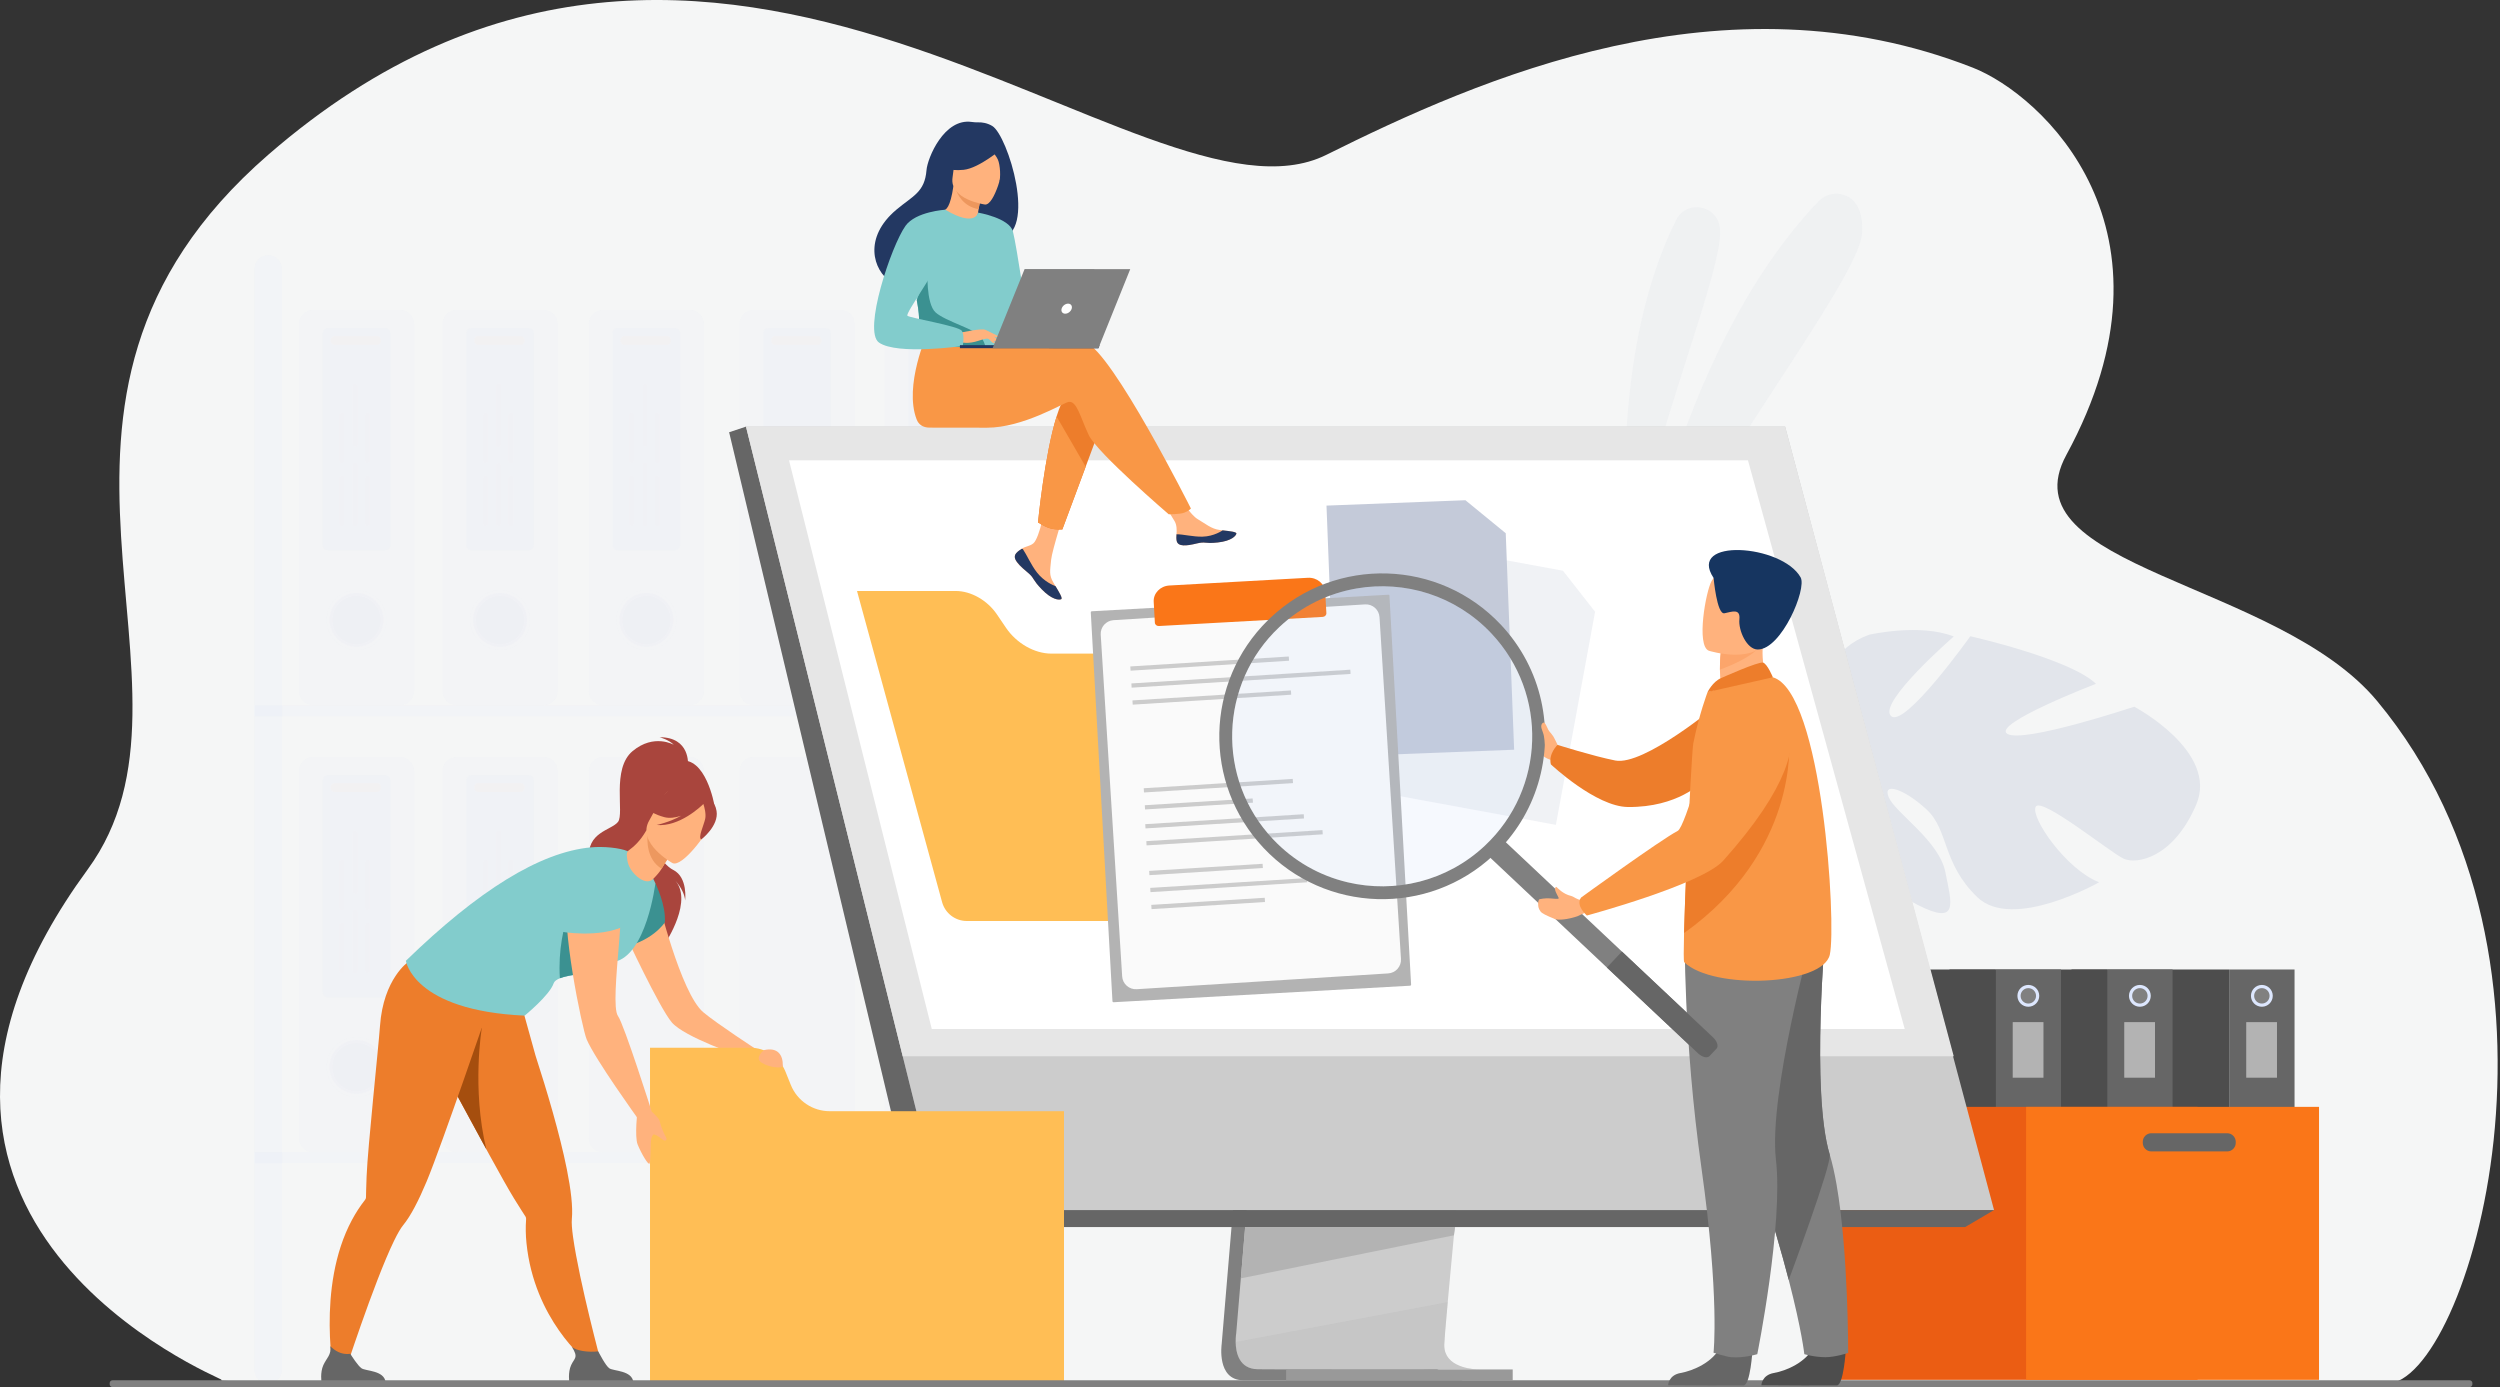 <svg width="310" height="172" viewBox="0 0 310 172" fill="none" xmlns="http://www.w3.org/2000/svg">
<rect x="0" y="0" width="310" height="172" fill="#333333" stroke="none"/>
<path d="M295.933 171.578C279.177 171.578 27.628 171.638 27.487 171.201L27.463 171.146C27.463 171.146 27.439 171.092 27.439 171.065C27.346 170.846 -20.999 151.373 10.869 107.815C27.571 84.986 -2.245 50.036 33.254 19.197C88.882 -29.13 141.969 30.395 164.471 19.197C183.385 9.784 213.781 -3.704 244.633 8.392C253.111 11.715 271.468 28.385 256.224 56.419C248.606 70.426 282.408 72.053 294.772 86.936C321.699 119.347 305.953 171.578 295.933 171.578Z" fill="#F5F6F6"/>
<g opacity="0.5">
<g opacity="0.5">
<path opacity="0.5" d="M202.057 70.852C202.057 70.852 198.826 45.264 207.861 27.261C209.061 24.869 212.612 25.315 213.206 27.926C213.216 27.969 213.225 28.014 213.234 28.058C214.175 32.532 204.583 54.784 202.057 70.852Z" fill="#C4CAD9"/>
</g>
<g opacity="0.5">
<path opacity="0.5" d="M202.283 78.351C202.283 78.351 207.225 44.13 225.471 24.99C226.583 23.823 228.448 23.681 229.656 24.749C230.442 25.445 231.029 26.692 230.892 28.902C230.528 34.795 210.944 59.21 202.283 78.351Z" fill="#C4CAD9"/>
</g>
</g>
<g opacity="0.4">
<g opacity="0.4">
<g opacity="0.4">
<path opacity="0.4" d="M38.798 87.439H49.623C50.576 87.439 51.348 86.667 51.348 85.715V40.156C51.348 39.203 50.576 38.431 49.623 38.431H38.798C37.846 38.431 37.074 39.203 37.074 40.156V85.715C37.074 86.667 37.846 87.439 38.798 87.439Z" fill="#8C9DF4"/>
</g>
<g opacity="0.4">
<path opacity="0.4" d="M44.211 80.215C46.059 80.215 47.557 78.717 47.557 76.869C47.557 75.021 46.059 73.523 44.211 73.523C42.363 73.523 40.865 75.021 40.865 76.869C40.865 78.717 42.363 80.215 44.211 80.215Z" fill="#505ABA"/>
</g>
<g opacity="0.4">
<path opacity="0.4" d="M44.21 80.589C42.17 80.589 40.51 78.929 40.51 76.889C40.51 74.849 42.17 73.189 44.21 73.189C46.25 73.189 47.91 74.849 47.91 76.889C47.91 78.929 46.25 80.589 44.21 80.589ZM44.21 73.897C42.561 73.897 41.219 75.239 41.219 76.889C41.219 78.538 42.561 79.88 44.21 79.88C45.86 79.88 47.202 78.538 47.202 76.889C47.202 75.239 45.86 73.897 44.21 73.897Z" fill="white"/>
</g>
<g opacity="0.4">
<path opacity="0.4" d="M40.666 68.221H47.751C48.103 68.221 48.388 67.936 48.388 67.584V41.311C48.388 40.959 48.103 40.674 47.751 40.674H40.666C40.314 40.674 40.029 40.959 40.029 41.311V67.584C40.029 67.936 40.314 68.221 40.666 68.221Z" fill="#AEC3FF"/>
</g>
<g opacity="0.4">
<path opacity="0.4" d="M41.516 42.775H46.731C47.011 42.775 47.239 42.548 47.239 42.268V42.178C47.239 41.898 47.011 41.67 46.731 41.67H41.516C41.236 41.67 41.008 41.898 41.008 42.178V42.268C41.008 42.548 41.236 42.775 41.516 42.775Z" fill="#F99746"/>
</g>
<g opacity="0.4">
<g opacity="0.4">
<path opacity="0.4" d="M45.277 59.276V64.954C45.277 65.106 45.401 65.23 45.553 65.23C45.705 65.23 45.829 65.106 45.829 64.954V59.276C45.829 59.123 45.705 59 45.553 59C45.401 59 45.277 59.123 45.277 59.276Z" fill="#505ABA"/>
</g>
<g opacity="0.4">
<path opacity="0.4" d="M45.277 51.464V57.142C45.277 57.295 45.401 57.418 45.553 57.418C45.705 57.418 45.829 57.295 45.829 57.142V51.464C45.829 51.312 45.705 51.188 45.553 51.188C45.401 51.188 45.277 51.312 45.277 51.464Z" fill="#505ABA"/>
</g>
<g opacity="0.4">
<path opacity="0.4" d="M42.109 59.276V64.954C42.109 65.106 42.233 65.23 42.385 65.23C42.538 65.23 42.662 65.106 42.662 64.954V59.276C42.662 59.123 42.538 59 42.385 59C42.233 59 42.109 59.123 42.109 59.276Z" fill="#505ABA"/>
</g>
<g opacity="0.4">
<path opacity="0.4" d="M42.109 51.464V57.142C42.109 57.295 42.233 57.418 42.385 57.418C42.538 57.418 42.662 57.295 42.662 57.142V51.464C42.662 51.312 42.538 51.188 42.385 51.188C42.233 51.188 42.109 51.312 42.109 51.464Z" fill="#505ABA"/>
</g>
<g opacity="0.4">
<path opacity="0.4" d="M43.757 57.673V64.954C43.757 65.107 43.881 65.23 44.033 65.23C44.186 65.23 44.31 65.107 44.31 64.954V57.673C44.31 57.521 44.186 57.398 44.033 57.398C43.881 57.398 43.757 57.521 43.757 57.673Z" fill="#505ABA"/>
</g>
<g opacity="0.4">
<path opacity="0.4" d="M43.757 47.852V55.133C43.757 55.286 43.881 55.409 44.033 55.409C44.186 55.409 44.31 55.286 44.31 55.133V47.852C44.31 47.7 44.186 47.576 44.033 47.576C43.881 47.576 43.757 47.7 43.757 47.852Z" fill="#505ABA"/>
</g>
</g>
</g>
<g opacity="0.4">
<g opacity="0.4">
<path opacity="0.4" d="M56.599 87.439H67.424C68.376 87.439 69.149 86.667 69.149 85.715V40.156C69.149 39.203 68.376 38.431 67.424 38.431H56.599C55.646 38.431 54.874 39.203 54.874 40.156V85.715C54.874 86.667 55.646 87.439 56.599 87.439Z" fill="#8C9DF4"/>
</g>
<g opacity="0.4">
<path opacity="0.4" d="M62.012 80.215C63.859 80.215 65.357 78.717 65.357 76.869C65.357 75.021 63.859 73.523 62.012 73.523C60.164 73.523 58.666 75.021 58.666 76.869C58.666 78.717 60.164 80.215 62.012 80.215Z" fill="#505ABA"/>
</g>
<g opacity="0.4">
<path opacity="0.4" d="M62.011 80.588C59.971 80.588 58.312 78.929 58.312 76.888C58.312 74.848 59.971 73.189 62.011 73.189C64.052 73.189 65.711 74.848 65.711 76.888C65.711 78.929 64.052 80.588 62.011 80.588ZM62.011 73.897C60.362 73.897 59.02 75.239 59.02 76.888C59.02 78.538 60.362 79.88 62.011 79.88C63.661 79.88 65.003 78.538 65.003 76.888C65.003 75.239 63.661 73.897 62.011 73.897Z" fill="white"/>
</g>
<g opacity="0.4">
<path opacity="0.4" d="M58.467 68.221H65.552C65.904 68.221 66.189 67.936 66.189 67.584V41.311C66.189 40.959 65.904 40.674 65.552 40.674H58.467C58.115 40.674 57.83 40.959 57.83 41.311V67.584C57.83 67.936 58.115 68.221 58.467 68.221Z" fill="#AEC3FF"/>
</g>
<g opacity="0.4">
<path opacity="0.4" d="M59.316 42.775H64.532C64.812 42.775 65.04 42.548 65.04 42.268V42.178C65.04 41.898 64.812 41.67 64.532 41.67H59.316C59.036 41.67 58.809 41.898 58.809 42.178V42.268C58.809 42.548 59.036 42.775 59.316 42.775Z" fill="#F99746"/>
</g>
<g opacity="0.4">
<g opacity="0.4">
<path opacity="0.4" d="M63.078 59.276V64.954C63.078 65.106 63.202 65.23 63.354 65.23C63.507 65.23 63.63 65.106 63.63 64.954V59.276C63.63 59.123 63.507 59 63.354 59C63.202 59 63.078 59.123 63.078 59.276Z" fill="#505ABA"/>
</g>
<g opacity="0.4">
<path opacity="0.4" d="M63.078 51.464V57.142C63.078 57.295 63.202 57.418 63.354 57.418C63.507 57.418 63.63 57.295 63.63 57.142V51.464C63.63 51.312 63.507 51.188 63.354 51.188C63.202 51.188 63.078 51.312 63.078 51.464Z" fill="#505ABA"/>
</g>
<g opacity="0.4">
<path opacity="0.4" d="M59.91 59.276V64.954C59.91 65.106 60.033 65.23 60.186 65.23C60.339 65.23 60.462 65.106 60.462 64.954V59.276C60.462 59.123 60.339 59 60.186 59C60.033 59 59.91 59.123 59.91 59.276Z" fill="#505ABA"/>
</g>
<g opacity="0.4">
<path opacity="0.4" d="M59.91 51.464V57.142C59.91 57.295 60.033 57.418 60.186 57.418C60.339 57.418 60.462 57.295 60.462 57.142V51.464C60.462 51.312 60.339 51.188 60.186 51.188C60.033 51.188 59.91 51.312 59.91 51.464Z" fill="#505ABA"/>
</g>
<g opacity="0.4">
<path opacity="0.4" d="M61.558 57.673V64.954C61.558 65.107 61.682 65.23 61.834 65.23C61.987 65.23 62.11 65.107 62.11 64.954V57.673C62.11 57.521 61.987 57.398 61.834 57.398C61.682 57.398 61.558 57.521 61.558 57.673Z" fill="#505ABA"/>
</g>
<g opacity="0.4">
<path opacity="0.4" d="M61.558 47.852V55.133C61.558 55.286 61.682 55.409 61.834 55.409C61.987 55.409 62.11 55.286 62.11 55.133V47.852C62.11 47.7 61.987 47.576 61.834 47.576C61.682 47.576 61.558 47.7 61.558 47.852Z" fill="#505ABA"/>
</g>
</g>
</g>
<g opacity="0.4">
<g opacity="0.4">
<path opacity="0.4" d="M74.742 87.439H85.567C86.519 87.439 87.292 86.667 87.292 85.715V40.156C87.292 39.203 86.519 38.431 85.567 38.431H74.742C73.789 38.431 73.017 39.203 73.017 40.156V85.715C73.017 86.667 73.789 87.439 74.742 87.439Z" fill="#8C9DF4"/>
</g>
<g opacity="0.4">
<path opacity="0.4" d="M80.154 80.215C82.002 80.215 83.5 78.717 83.5 76.869C83.5 75.021 82.002 73.523 80.154 73.523C78.306 73.523 76.808 75.021 76.808 76.869C76.808 78.717 78.306 80.215 80.154 80.215Z" fill="#505ABA"/>
</g>
<g opacity="0.4">
<path opacity="0.4" d="M80.154 80.588C78.114 80.588 76.454 78.929 76.454 76.888C76.454 74.848 78.114 73.189 80.154 73.189C82.195 73.189 83.854 74.848 83.854 76.888C83.854 78.929 82.195 80.588 80.154 80.588ZM80.154 73.897C78.505 73.897 77.163 75.239 77.163 76.888C77.163 78.538 78.505 79.88 80.154 79.88C81.804 79.88 83.146 78.538 83.146 76.888C83.146 75.239 81.804 73.897 80.154 73.897Z" fill="white"/>
</g>
<g opacity="0.4">
<path opacity="0.4" d="M76.609 68.221H83.694C84.046 68.221 84.332 67.936 84.332 67.584V41.311C84.332 40.959 84.046 40.674 83.694 40.674H76.609C76.257 40.674 75.972 40.959 75.972 41.311V67.584C75.972 67.936 76.257 68.221 76.609 68.221Z" fill="#AEC3FF"/>
</g>
<g opacity="0.4">
<path opacity="0.4" d="M77.459 42.775H82.675C82.955 42.775 83.183 42.548 83.183 42.268V42.178C83.183 41.898 82.955 41.67 82.675 41.67H77.459C77.179 41.67 76.952 41.898 76.952 42.178V42.268C76.952 42.548 77.179 42.775 77.459 42.775Z" fill="#F99746"/>
</g>
<g opacity="0.4">
<g opacity="0.4">
<path opacity="0.4" d="M81.22 59.276V64.954C81.22 65.106 81.344 65.23 81.496 65.23C81.649 65.23 81.772 65.106 81.772 64.954V59.276C81.772 59.123 81.649 59 81.496 59C81.344 59 81.22 59.123 81.22 59.276Z" fill="#505ABA"/>
</g>
<g opacity="0.4">
<path opacity="0.4" d="M81.22 51.464V57.142C81.22 57.295 81.344 57.418 81.496 57.418C81.649 57.418 81.772 57.295 81.772 57.142V51.464C81.772 51.312 81.649 51.188 81.496 51.188C81.344 51.188 81.22 51.312 81.22 51.464Z" fill="#505ABA"/>
</g>
<g opacity="0.4">
<path opacity="0.4" d="M78.053 59.276V64.954C78.053 65.106 78.176 65.23 78.329 65.23C78.481 65.23 78.605 65.106 78.605 64.954V59.276C78.605 59.123 78.481 59 78.329 59C78.176 59 78.053 59.123 78.053 59.276Z" fill="#505ABA"/>
</g>
<g opacity="0.4">
<path opacity="0.4" d="M78.053 51.464V57.142C78.053 57.295 78.176 57.418 78.329 57.418C78.481 57.418 78.605 57.295 78.605 57.142V51.464C78.605 51.312 78.481 51.188 78.329 51.188C78.176 51.188 78.053 51.312 78.053 51.464Z" fill="#505ABA"/>
</g>
<g opacity="0.4">
<path opacity="0.4" d="M79.701 57.674V64.954C79.701 65.107 79.825 65.231 79.977 65.231C80.13 65.231 80.253 65.107 80.253 64.954V57.674C80.253 57.521 80.13 57.398 79.977 57.398C79.825 57.398 79.701 57.521 79.701 57.674Z" fill="#505ABA"/>
</g>
<g opacity="0.4">
<path opacity="0.4" d="M79.701 47.852V55.133C79.701 55.286 79.825 55.409 79.977 55.409C80.13 55.409 80.253 55.286 80.253 55.133V47.852C80.253 47.7 80.13 47.576 79.977 47.576C79.825 47.576 79.701 47.7 79.701 47.852Z" fill="#505ABA"/>
</g>
</g>
</g>
<g opacity="0.4">
<g opacity="0.4">
<path opacity="0.4" d="M93.425 87.439H104.25C105.202 87.439 105.975 86.667 105.975 85.714V40.156C105.975 39.203 105.202 38.431 104.25 38.431H93.425C92.472 38.431 91.7 39.203 91.7 40.156V85.714C91.7 86.667 92.472 87.439 93.425 87.439Z" fill="#8C9DF4"/>
</g>
<g opacity="0.4">
<path opacity="0.4" d="M95.293 68.221H102.378C102.73 68.221 103.015 67.936 103.015 67.584V41.311C103.015 40.959 102.73 40.674 102.378 40.674H95.293C94.941 40.674 94.656 40.959 94.656 41.311V67.584C94.656 67.936 94.941 68.221 95.293 68.221Z" fill="#AEC3FF"/>
</g>
<g opacity="0.4">
<path opacity="0.4" d="M96.142 42.775H101.358C101.638 42.775 101.865 42.548 101.865 42.268V42.178C101.865 41.898 101.638 41.671 101.358 41.671H96.142C95.862 41.671 95.635 41.898 95.635 42.178V42.268C95.635 42.548 95.862 42.775 96.142 42.775Z" fill="#F99746"/>
</g>
</g>
<g opacity="0.4">
<g opacity="0.4">
<path opacity="0.4" d="M111.454 87.439H122.279C123.232 87.439 124.004 86.667 124.004 85.715V40.156C124.004 39.203 123.232 38.431 122.279 38.431H111.454C110.502 38.431 109.729 39.203 109.729 40.156V85.715C109.729 86.667 110.502 87.439 111.454 87.439Z" fill="#8C9DF4"/>
</g>
<g opacity="0.4">
<path opacity="0.4" d="M113.322 68.222H120.407C120.759 68.222 121.044 67.936 121.044 67.584V41.311C121.044 40.959 120.759 40.674 120.407 40.674H113.322C112.97 40.674 112.685 40.959 112.685 41.311V67.584C112.685 67.936 112.97 68.222 113.322 68.222Z" fill="#AEC3FF"/>
</g>
<g opacity="0.4">
<path opacity="0.4" d="M114.172 42.775H119.388C119.668 42.775 119.895 42.548 119.895 42.268V42.178C119.895 41.898 119.668 41.671 119.388 41.671H114.172C113.892 41.671 113.665 41.898 113.665 42.178V42.268C113.665 42.548 113.892 42.775 114.172 42.775Z" fill="#F99746"/>
</g>
</g>
<g opacity="0.4">
<g opacity="0.4">
<path opacity="0.4" d="M38.797 142.872H49.622C50.575 142.872 51.347 142.1 51.347 141.147V95.588C51.347 94.636 50.575 93.864 49.622 93.864H38.797C37.845 93.864 37.073 94.636 37.073 95.588V141.147C37.073 142.099 37.845 142.872 38.797 142.872Z" fill="#8C9DF4"/>
</g>
<g opacity="0.4">
<path opacity="0.4" d="M44.21 135.647C46.058 135.647 47.556 134.149 47.556 132.301C47.556 130.453 46.058 128.956 44.21 128.956C42.362 128.956 40.864 130.453 40.864 132.301C40.864 134.149 42.362 135.647 44.21 135.647Z" fill="#505ABA"/>
</g>
<g opacity="0.4">
<path opacity="0.4" d="M44.21 136.021C42.169 136.021 40.51 134.362 40.51 132.321C40.51 130.281 42.169 128.622 44.21 128.622C46.25 128.622 47.91 130.281 47.91 132.321C47.909 134.362 46.25 136.021 44.21 136.021ZM44.21 129.33C42.56 129.33 41.218 130.672 41.218 132.321C41.218 133.971 42.56 135.313 44.21 135.313C45.859 135.313 47.201 133.971 47.201 132.321C47.201 130.672 45.859 129.33 44.21 129.33Z" fill="white"/>
</g>
<g opacity="0.4">
<path opacity="0.4" d="M40.665 123.654H47.751C48.102 123.654 48.388 123.368 48.388 123.017V96.743C48.388 96.392 48.102 96.106 47.751 96.106H40.665C40.313 96.106 40.028 96.392 40.028 96.743V123.017C40.028 123.368 40.313 123.654 40.665 123.654Z" fill="#AEC3FF"/>
</g>
<g opacity="0.4">
<path opacity="0.4" d="M41.515 98.208H46.731C47.011 98.208 47.238 97.981 47.238 97.7V97.611C47.238 97.33 47.011 97.103 46.731 97.103H41.515C41.235 97.103 41.008 97.33 41.008 97.611V97.7C41.008 97.981 41.235 98.208 41.515 98.208Z" fill="#F99746"/>
</g>
<g opacity="0.4">
<g opacity="0.4">
<path opacity="0.4" d="M45.276 114.708V120.386C45.276 120.539 45.4 120.663 45.553 120.663C45.705 120.663 45.829 120.539 45.829 120.386V114.708C45.829 114.556 45.705 114.432 45.553 114.432C45.4 114.432 45.276 114.556 45.276 114.708Z" fill="#505ABA"/>
</g>
<g opacity="0.4">
<path opacity="0.4" d="M45.276 106.897V112.575C45.276 112.727 45.4 112.851 45.553 112.851C45.705 112.851 45.829 112.727 45.829 112.575V106.897C45.829 106.744 45.705 106.621 45.553 106.621C45.4 106.621 45.276 106.744 45.276 106.897Z" fill="#505ABA"/>
</g>
<g opacity="0.4">
<path opacity="0.4" d="M42.109 114.709V120.387C42.109 120.539 42.233 120.663 42.385 120.663C42.538 120.663 42.661 120.539 42.661 120.387V114.709C42.661 114.556 42.538 114.433 42.385 114.433C42.233 114.433 42.109 114.556 42.109 114.709Z" fill="#505ABA"/>
</g>
<g opacity="0.4">
<path opacity="0.4" d="M42.109 106.897V112.575C42.109 112.727 42.233 112.851 42.385 112.851C42.538 112.851 42.661 112.727 42.661 112.575V106.897C42.661 106.744 42.538 106.621 42.385 106.621C42.233 106.621 42.109 106.744 42.109 106.897Z" fill="#505ABA"/>
</g>
<g opacity="0.4">
<path opacity="0.4" d="M43.757 113.106V120.386C43.757 120.539 43.88 120.663 44.033 120.663C44.185 120.663 44.309 120.539 44.309 120.386V113.106C44.309 112.953 44.185 112.83 44.033 112.83C43.881 112.83 43.757 112.953 43.757 113.106Z" fill="#505ABA"/>
</g>
<g opacity="0.4">
<path opacity="0.4" d="M43.757 103.285V110.565C43.757 110.718 43.88 110.842 44.033 110.842C44.185 110.842 44.309 110.718 44.309 110.565V103.285C44.309 103.132 44.185 103.009 44.033 103.009C43.881 103.009 43.757 103.132 43.757 103.285Z" fill="#505ABA"/>
</g>
</g>
</g>
<g opacity="0.4">
<g opacity="0.4">
<path opacity="0.4" d="M56.599 142.872H67.424C68.376 142.872 69.149 142.1 69.149 141.147V95.588C69.149 94.636 68.376 93.864 67.424 93.864H56.599C55.646 93.864 54.874 94.636 54.874 95.588V141.147C54.874 142.1 55.646 142.872 56.599 142.872Z" fill="#8C9DF4"/>
</g>
<g opacity="0.4">
<path opacity="0.4" d="M62.012 135.647C63.859 135.647 65.357 134.15 65.357 132.302C65.357 130.454 63.859 128.956 62.012 128.956C60.164 128.956 58.666 130.454 58.666 132.302C58.666 134.15 60.164 135.647 62.012 135.647Z" fill="#505ABA"/>
</g>
<g opacity="0.4">
<path opacity="0.4" d="M62.012 136.021C59.971 136.021 58.312 134.362 58.312 132.321C58.312 130.281 59.971 128.622 62.012 128.622C64.052 128.622 65.711 130.281 65.711 132.321C65.711 134.362 64.052 136.021 62.012 136.021ZM62.012 129.33C60.362 129.33 59.02 130.672 59.02 132.321C59.02 133.971 60.362 135.313 62.012 135.313C63.661 135.313 65.003 133.971 65.003 132.321C65.003 130.672 63.661 129.33 62.012 129.33Z" fill="white"/>
</g>
<g opacity="0.4">
<path opacity="0.4" d="M58.467 123.654H65.552C65.904 123.654 66.189 123.368 66.189 123.017V96.743C66.189 96.392 65.904 96.106 65.552 96.106H58.467C58.115 96.106 57.83 96.392 57.83 96.743V123.017C57.83 123.368 58.115 123.654 58.467 123.654Z" fill="#AEC3FF"/>
</g>
<g opacity="0.4">
<path opacity="0.4" d="M59.316 98.208H64.532C64.812 98.208 65.04 97.981 65.04 97.7V97.611C65.04 97.33 64.812 97.103 64.532 97.103H59.316C59.036 97.103 58.809 97.33 58.809 97.611V97.7C58.809 97.981 59.036 98.208 59.316 98.208Z" fill="#F99746"/>
</g>
<g opacity="0.4">
<g opacity="0.4">
<path opacity="0.4" d="M63.078 114.708V120.386C63.078 120.539 63.202 120.663 63.354 120.663C63.507 120.663 63.63 120.539 63.63 120.386V114.708C63.63 114.556 63.507 114.432 63.354 114.432C63.202 114.432 63.078 114.556 63.078 114.708Z" fill="#505ABA"/>
</g>
<g opacity="0.4">
<path opacity="0.4" d="M63.078 106.897V112.575C63.078 112.727 63.202 112.851 63.354 112.851C63.507 112.851 63.63 112.727 63.63 112.575V106.897C63.63 106.744 63.507 106.621 63.354 106.621C63.202 106.621 63.078 106.744 63.078 106.897Z" fill="#505ABA"/>
</g>
<g opacity="0.4">
<path opacity="0.4" d="M59.91 114.709V120.387C59.91 120.539 60.033 120.663 60.186 120.663C60.339 120.663 60.462 120.539 60.462 120.387V114.709C60.462 114.556 60.339 114.433 60.186 114.433C60.033 114.433 59.91 114.556 59.91 114.709Z" fill="#505ABA"/>
</g>
<g opacity="0.4">
<path opacity="0.4" d="M59.91 106.897V112.575C59.91 112.727 60.034 112.851 60.186 112.851C60.339 112.851 60.462 112.727 60.462 112.575V106.897C60.462 106.744 60.339 106.621 60.186 106.621C60.034 106.621 59.91 106.744 59.91 106.897Z" fill="#505ABA"/>
</g>
<g opacity="0.4">
<path opacity="0.4" d="M61.558 113.106V120.386C61.558 120.539 61.682 120.663 61.834 120.663C61.987 120.663 62.11 120.539 62.11 120.386V113.106C62.11 112.953 61.987 112.83 61.834 112.83C61.682 112.83 61.558 112.953 61.558 113.106Z" fill="#505ABA"/>
</g>
<g opacity="0.4">
<path opacity="0.4" d="M61.558 103.285V110.565C61.558 110.718 61.682 110.842 61.834 110.842C61.987 110.842 62.11 110.718 62.11 110.565V103.285C62.11 103.132 61.987 103.009 61.834 103.009C61.682 103.009 61.558 103.132 61.558 103.285Z" fill="#505ABA"/>
</g>
</g>
</g>
<g opacity="0.4">
<g opacity="0.4">
<path opacity="0.4" d="M74.741 142.872H85.566C86.519 142.872 87.291 142.1 87.291 141.147V95.588C87.291 94.636 86.519 93.864 85.566 93.864H74.741C73.789 93.864 73.017 94.636 73.017 95.588V141.147C73.017 142.1 73.789 142.872 74.741 142.872Z" fill="#8C9DF4"/>
</g>
</g>
<g opacity="0.4">
<g opacity="0.4">
<path opacity="0.4" d="M93.424 142.872H104.249C105.202 142.872 105.974 142.1 105.974 141.147V95.588C105.974 94.636 105.202 93.864 104.249 93.864H93.424C92.472 93.864 91.7 94.636 91.7 95.588V141.147C91.7 142.099 92.472 142.872 93.424 142.872Z" fill="#8C9DF4"/>
</g>
</g>
<g opacity="0.4">
<g opacity="0.4">
<path opacity="0.4" d="M111.454 142.872H122.279C123.232 142.872 124.004 142.1 124.004 141.147V95.588C124.004 94.636 123.232 93.864 122.279 93.864H111.454C110.502 93.864 109.729 94.636 109.729 95.588V141.147C109.729 142.1 110.502 142.872 111.454 142.872Z" fill="#8C9DF4"/>
</g>
</g>
<g opacity="0.4">
<path opacity="0.4" d="M33.254 171.581C32.306 171.581 31.538 170.812 31.538 169.865V33.359C31.538 32.411 32.306 31.643 33.254 31.643C34.202 31.643 34.97 32.412 34.97 33.359V169.865C34.97 170.812 34.202 171.581 33.254 171.581Z" fill="#BDD1F9"/>
</g>
<g opacity="0.4">
<path opacity="0.4" d="M130.695 87.446H31.538V88.824H130.695V87.446Z" fill="#BDD1F9"/>
</g>
<g opacity="0.4">
<path opacity="0.4" d="M136.853 142.85H31.539V144.228H136.853V142.85Z" fill="#BDD1F9"/>
</g>
</g>
<path d="M242.268 78.926C242.268 78.926 232.84 87.11 234.471 88.77C236.103 90.43 244.319 78.894 244.319 78.894C244.319 78.894 256.662 81.673 259.901 84.791C259.901 84.791 246.919 89.791 248.909 90.998C250.898 92.206 264.649 87.63 264.649 87.63C264.649 87.63 275.157 93.192 272.327 99.787C269.497 106.383 264.97 107.217 263.343 106.481C261.717 105.745 253.094 98.732 252.424 100.043C251.755 101.354 256.204 107.823 260.292 109.404C260.292 109.404 249.592 115.475 245.198 111.259C240.805 107.042 241.664 102.936 238.901 100.38C236.139 97.823 233.362 96.913 234.205 98.87C235.049 100.827 240.449 104.237 241.225 108.139C242.001 112.041 242.939 114.809 237.81 112.219C232.68 109.629 225.208 102.791 226.312 98.142C226.361 97.939 226.406 97.746 226.451 97.561C226.324 97.917 226.312 98.142 226.312 98.142C225.122 97.972 222.108 99.27 219.885 100.336C219.53 100.537 219.015 100.794 218.291 101.125C217.977 101.285 217.722 101.418 217.545 101.511C212.907 104.171 208.409 111.544 208.409 111.544L207.266 111.051C210.541 102.623 218.612 99.96 218.612 99.96C224.483 97.43 227.417 93.493 227.417 93.493C227.417 93.493 222.695 82.02 231.762 78.707C231.762 78.707 238.067 77.256 242.268 78.926Z" fill="#E2E5EB"/>
<path d="M284.524 120.217H276.416V146.374H284.524V120.217Z" fill="#666666"/>
<path d="M276.416 120.217H256.863V146.374H276.416V120.217Z" fill="#4D4D4D"/>
<path d="M280.47 124.838C281.217 124.838 281.823 124.232 281.823 123.484C281.823 122.737 281.217 122.131 280.47 122.131C279.723 122.131 279.117 122.737 279.117 123.484C279.117 124.232 279.723 124.838 280.47 124.838Z" fill="#DDE7FE"/>
<path d="M280.47 124.441C280.998 124.441 281.426 124.013 281.426 123.484C281.426 122.956 280.998 122.527 280.47 122.527C279.941 122.527 279.513 122.956 279.513 123.484C279.513 124.013 279.941 124.441 280.47 124.441Z" fill="#808080"/>
<path d="M282.347 126.745H278.533V133.634H282.347V126.745Z" fill="#B3B3B3"/>
<path d="M269.398 120.217H261.29V146.374H269.398V120.217Z" fill="#666666"/>
<path d="M261.29 120.217H241.736V146.374H261.29V120.217Z" fill="#4D4D4D"/>
<path d="M265.344 124.837C266.091 124.837 266.697 124.231 266.697 123.484C266.697 122.737 266.091 122.131 265.344 122.131C264.597 122.131 263.991 122.737 263.991 123.484C263.991 124.231 264.597 124.837 265.344 124.837Z" fill="#DDE7FE"/>
<path d="M265.344 124.441C265.873 124.441 266.301 124.013 266.301 123.484C266.301 122.956 265.873 122.527 265.344 122.527C264.816 122.527 264.387 122.956 264.387 123.484C264.387 124.013 264.816 124.441 265.344 124.441Z" fill="#808080"/>
<path d="M267.221 126.744H263.407V133.634H267.221V126.744Z" fill="#B3B3B3"/>
<path d="M255.567 120.217H247.459V146.374H255.567V120.217Z" fill="#666666"/>
<path d="M247.459 120.217H227.905V146.374H247.459V120.217Z" fill="#4D4D4D"/>
<path d="M251.513 124.838C252.26 124.838 252.866 124.232 252.866 123.484C252.866 122.737 252.26 122.131 251.513 122.131C250.766 122.131 250.16 122.737 250.16 123.484C250.16 124.232 250.766 124.838 251.513 124.838Z" fill="#DDE7FE"/>
<path d="M251.513 124.441C252.041 124.441 252.47 124.013 252.47 123.485C252.47 122.956 252.041 122.528 251.513 122.528C250.984 122.528 250.556 122.956 250.556 123.485C250.556 124.013 250.984 124.441 251.513 124.441Z" fill="#808080"/>
<path d="M253.389 126.744H249.576V133.634H253.389V126.744Z" fill="#B3B3B3"/>
<path d="M272.499 137.251H226.688V171.098H272.499V137.251Z" fill="#EB5D13"/>
<path d="M287.559 137.251H251.237V171.098H287.559V137.251Z" fill="#FA7618"/>
<path d="M266.764 142.777H276.173C276.755 142.777 277.232 142.3 277.232 141.718V141.581C277.232 140.998 276.755 140.521 276.173 140.521H266.764C266.181 140.521 265.705 140.998 265.705 141.581V141.718C265.705 142.3 266.182 142.777 266.764 142.777Z" fill="#666666"/>
<path d="M157.682 93.016L151.487 166.677C151.487 166.677 150.838 171.142 154.159 171.15C159.62 171.163 181.34 171.15 181.34 171.15C181.34 171.15 177.23 170.221 177.28 168.129C177.339 165.664 184.521 92.319 184.521 92.319L157.682 93.016Z" fill="#808080"/>
<path d="M183.385 169.811C182.311 169.815 161.283 169.85 155.965 169.782C153.647 169.753 153.241 167.721 153.222 166.406C153.212 165.776 153.292 165.31 153.292 165.31L153.453 163.395L153.864 158.515L154.226 154.204L154.692 148.664L155.085 143.988L159.487 91.646L186.326 90.95C186.326 90.95 183.301 121.645 181.161 143.988C180.922 146.477 180.695 148.865 180.485 151.093C180.417 151.804 180.352 152.5 180.288 153.177C180.089 155.291 179.908 157.232 179.75 158.946C179.667 159.85 179.59 160.689 179.521 161.458C179.248 164.471 179.088 166.395 179.086 166.761C179.085 166.975 179.103 167.173 179.138 167.358C179.578 169.705 182.982 169.811 183.385 169.811Z" fill="#CCCCCC"/>
<path d="M92.502 52.9L107.593 113.514L109.659 121.816L116.687 150.048H247.262L221.357 52.9H92.502Z" fill="#CCCCCC"/>
<path d="M92.502 52.9L90.411 53.597L113.907 152.157L116.687 150.048L92.502 52.9Z" fill="#666666"/>
<path d="M113.907 152.157H243.678L247.261 150.048H116.687L113.907 152.157Z" fill="#666666"/>
<path d="M187.575 169.812H159.478V171.147H187.575V169.812Z" fill="#999999"/>
<path d="M180.433 152.156L180.288 153.177L153.864 158.515L154.226 154.204L154.399 152.156H180.433Z" fill="#B3B3B3"/>
<g opacity="0.5">
<path opacity="0.5" d="M183.386 169.812C182.312 169.815 161.284 169.85 155.965 169.782C153.648 169.753 153.241 167.721 153.222 166.406L179.521 161.458C179.248 164.471 179.089 166.396 179.086 166.762C179.085 166.975 179.103 167.173 179.138 167.358C179.579 169.705 182.982 169.812 183.386 169.812Z" fill="#B3B3B3"/>
</g>
<path d="M92.502 52.9H221.357L242.263 130.977H111.939L92.502 52.9Z" fill="#E6E6E6"/>
<path d="M236.186 127.593H115.54L111.228 110.418L109.56 103.773L108.88 101.063L104.449 83.413L104.22 82.494L101.877 73.164L100.829 68.99L99.936 65.429L99.206 62.525L97.839 57.082H216.748L218.248 62.525L219.049 65.429L220.03 68.99L221.181 73.164L228.763 100.665V100.667L229.404 102.997L229.703 104.078L234.937 123.064L236.186 127.593Z" fill="white"/>
<path d="M85.309 94.843C85.309 94.843 85.624 91.414 81.792 91.414C81.792 91.414 82.953 91.729 83.554 92.359C83.554 92.359 81.11 90.924 78.451 93.129C75.791 95.333 77.443 100.862 76.635 101.912C75.826 102.962 72.676 103.172 73.061 106.566C73.446 109.961 83.057 114.212 82.44 117.021C82.44 117.021 86.206 111.484 83.513 108.958C83.513 108.958 84.826 110.194 84.959 111.664C84.959 111.664 85.316 108.794 83.49 107.877C81.874 107.064 80.55 104.094 80.69 103.563C80.83 103.032 85.309 94.843 85.309 94.843Z" fill="#A9453D"/>
<path d="M81.536 111.309C81.536 111.309 84.399 123.152 87.209 125.52C88.898 126.942 93.92 130.208 93.92 130.208L91.831 130.966C91.831 130.966 84.865 128.614 83.306 126.78C81.746 124.947 77.477 115.759 77.477 115.759L81.536 111.309Z" fill="#FFB27D"/>
<path d="M98.064 134.536L97.392 132.87C96.67 131.084 94.937 129.915 93.01 129.915H80.601V137.789V171.407H131.936V137.789H102.886C100.766 137.789 98.858 136.502 98.064 134.536Z" fill="#FFBE55"/>
<path d="M54.633 132.115C54.658 132.16 54.685 132.207 54.711 132.254C55.338 133.342 56.775 136.01 58.358 138.93C59.106 140.315 59.89 141.757 60.634 143.114C61.915 145.455 63.081 147.54 63.761 148.642C64.453 149.763 64.962 150.55 65.168 150.865C65.169 150.867 65.169 150.867 65.169 150.867C65.231 150.964 65.245 151.078 65.236 151.192C65.164 152.18 65.184 153.161 65.282 154.128C66.236 163.626 72.641 168.716 72.641 168.716L74.545 168.997C74.545 168.997 71.85 159.013 71.056 153.369C70.923 152.413 70.864 151.637 70.911 151.131C71.052 149.661 70.79 147.502 70.296 145.023C69.417 140.618 67.804 135.212 66.402 130.884C66.313 130.607 63.635 120.92 63.635 120.92C61.387 122.884 53.189 123.695 53.189 123.695C53.189 123.695 51.799 127.075 54.633 132.115Z" fill="#ED7D2B"/>
<path d="M78.542 171.407H70.594C70.594 171.407 70.403 170.196 70.819 169.277C71.216 168.395 71.783 168.367 70.891 166.985C71.396 167.505 73.019 167.72 74.168 167.565C74.309 167.793 75.076 169.325 75.546 169.663C76.066 170.036 78.382 169.903 78.542 171.407Z" fill="#666666"/>
<path d="M54.633 132.115C54.658 132.16 54.685 132.207 54.712 132.254C55.338 133.343 58.726 139.6 60.309 142.519C58.474 134.974 59.75 127.428 59.75 127.428L54.633 132.115Z" fill="#A54E0E"/>
<path d="M84.224 94.361C84.276 94.152 79.685 96.436 79.452 96.695C77.299 99.083 77.913 102.2 79.145 102.23C79.935 102.249 79.782 103.563 79.782 103.563L88.585 99.839C88.585 99.839 87.525 93.658 84.224 94.361Z" fill="#A9453D"/>
<path d="M81.266 109.531C81.266 109.531 82.606 112.207 82.439 114.379C82.439 114.379 80.823 116.929 76.634 117.574C76.634 117.574 80.236 109.529 81.266 109.531Z" fill="#3B9191"/>
<path d="M60.828 124.287L60.855 122.801C57.894 123.174 50.643 119.261 50.643 119.261C50.643 119.261 47.545 121.322 47.121 127.207C46.914 130.08 45.604 142.228 45.459 145.856C45.406 147.171 45.389 148.109 45.383 148.484C45.383 148.486 45.383 148.487 45.383 148.488C45.381 148.602 45.328 148.703 45.257 148.794C44.644 149.573 44.113 150.398 43.653 151.254C39.133 159.662 41.496 171.087 41.496 171.087L42.546 170.821C42.546 170.821 46.367 158.976 48.865 153.853C49.289 152.984 49.674 152.308 49.996 151.917C50.935 150.776 51.925 148.84 52.901 146.509C54.746 142.102 60.828 124.287 60.828 124.287Z" fill="#ED7D2B"/>
<path d="M47.817 171.407H39.869C39.869 171.407 39.678 170.196 40.093 169.277C40.491 168.395 41.114 167.994 40.965 166.927C41.47 167.447 42.293 168.029 43.442 167.875C43.583 168.103 44.351 169.324 44.821 169.662C45.341 170.035 47.657 169.902 47.817 171.407Z" fill="#666666"/>
<path d="M76.097 119.281C75.03 119.463 76.272 120.312 74.804 120.471C72.714 120.699 70.556 120.855 69.426 121.306C69.013 121.471 68.738 121.674 68.651 121.933C68.162 123.407 65.059 125.938 65.059 125.938C51.219 125.308 50.328 119.14 50.328 119.14C59.31 110.416 66.951 105.661 73.266 105.073C74.804 104.93 76.875 105.122 77.847 105.555C80.056 106.538 81.267 109.531 81.267 109.531C81.267 109.531 80.154 118.589 76.097 119.281Z" fill="#82CCCC"/>
<path d="M74.804 120.471C72.714 120.699 70.556 120.855 69.426 121.306C68.964 114.404 72.221 109.212 72.221 109.212C72.221 109.212 74.346 117.859 74.804 120.471Z" fill="#3B9191"/>
<path d="M76.606 108.044C76.606 108.044 71.351 107.757 70.417 111.056C69.483 114.356 72.169 127.526 72.748 128.886C73.802 131.361 79.115 138.731 79.115 138.731L80.818 137.849C80.818 137.849 77.398 127.059 76.634 125.991C75.435 124.315 78.179 109.479 76.606 108.044Z" fill="#FFB27D"/>
<path d="M80.818 137.849C80.818 137.849 81.258 138.231 81.611 138.663C81.965 139.095 81.654 139.251 82.669 141.207C82.669 141.207 82.617 141.478 82.397 141.429C82.176 141.379 81.41 140.621 81.017 140.675C81.017 140.675 80.736 140.906 80.705 141.673C80.677 142.39 80.674 143.976 80.55 144.274C80.425 144.572 79.513 143.025 79.064 141.907C78.67 140.926 79.054 137.619 79.054 137.619L80.818 137.849Z" fill="#FFB27D"/>
<path d="M69.38 115.468C69.394 115.546 74.354 116.381 77.456 114.806C77.456 114.806 80.047 106.687 76.344 107.076C72.641 107.464 70.448 108.631 70.354 110.404C70.261 112.177 69.38 115.468 69.38 115.468Z" fill="#82CCCC"/>
<path d="M77.728 106.123C77.782 106.78 77.866 107.55 78.726 108.435C79.385 109.114 80.337 109.643 81.005 108.975C81.347 108.634 81.807 108.126 82.04 107.725C82.618 106.732 83.306 105.717 83.306 105.717L80.331 103.111L80.154 102.955C79.375 104.316 78.609 104.969 77.938 105.47C77.735 105.621 77.708 105.872 77.728 106.123Z" fill="#FFB27D"/>
<path d="M83.306 105.718C83.306 105.718 82.618 106.731 82.04 107.725C80.192 106.585 80.189 104.297 80.332 103.111L83.306 105.718Z" fill="#ED985F"/>
<path d="M83.388 107.024C83.388 107.024 78.899 104.526 80.498 101.754C82.097 98.983 82.594 96.793 85.528 98.271C88.461 99.749 88.403 101.125 88.095 102.18C87.786 103.235 84.598 107.602 83.388 107.024Z" fill="#FFB27D"/>
<path d="M88.853 100.563C88.648 99.333 88.023 99.215 87.587 99.297C85.929 96.555 83.22 97.626 83.22 97.626C81.774 99.441 79.682 99.751 79.682 99.751C79.682 99.751 80.203 100.72 82.349 101.32C83.005 101.503 83.749 101.392 84.467 101.151C82.978 101.981 81.42 102.299 81.42 102.299C84.249 102.558 86.94 99.972 87.219 99.695C87.35 100.096 87.579 100.935 87.442 101.548C87.255 102.382 86.515 103.892 86.967 104.087C86.967 104.087 89.162 102.409 88.853 100.563Z" fill="#A9453D"/>
<path d="M94.742 130.213C94.742 130.213 93.489 131.153 94.433 131.767C95.377 132.381 97.063 132.548 97.07 132.144C97.093 130.792 96.418 129.83 94.742 130.213Z" fill="#FFB27D"/>
<path d="M306.23 172H13.946C13.755 172 13.6 171.844 13.6 171.654V171.502C13.6 171.311 13.755 171.156 13.946 171.156H306.23C306.421 171.156 306.576 171.311 306.576 171.502V171.654C306.576 171.844 306.421 172 306.23 172Z" fill="#808080"/>
<path d="M124.739 77.84L123.626 76.197C122.433 74.435 120.408 73.281 118.508 73.281H106.269L108.393 81.048L116.82 111.865C117.198 113.246 118.453 114.204 119.885 114.204H163.927C166.023 114.204 167.545 112.21 166.992 110.188L159.023 81.048H130.372C128.281 81.048 126.052 79.778 124.739 77.84Z" fill="#FFBE55"/>
<path d="M126.009 68.595C125.817 68.815 125.792 69.061 125.887 69.323C125.887 69.324 125.888 69.326 125.889 69.327C126.065 69.812 126.645 70.355 127.319 70.896C127.405 70.966 127.481 71.029 127.548 71.088C127.566 71.103 127.583 71.118 127.6 71.134C127.613 71.146 127.626 71.158 127.639 71.169C128.267 71.749 128.031 71.882 129.16 73.058C130.447 74.398 131.333 74.423 131.586 74.301C131.799 74.197 131.366 73.486 130.886 72.687C130.863 72.648 130.84 72.61 130.816 72.571C130.752 72.464 130.688 72.357 130.625 72.25C130.062 71.288 130.207 70.838 130.341 69.407C130.45 68.245 132.152 62.914 132.152 62.914L129.684 62.488C129.684 62.488 128.94 66.733 128.121 67.387C127.683 67.735 127.193 67.739 126.772 67.998C126.742 68.015 126.713 68.034 126.684 68.053C126.445 68.211 126.202 68.375 126.009 68.595Z" fill="#FFB27D"/>
<path d="M126.009 68.595C125.817 68.815 125.792 69.061 125.887 69.323C125.887 69.325 125.888 69.326 125.889 69.327C126.104 69.812 126.67 70.352 127.321 70.891C127.406 70.962 127.481 71.027 127.548 71.088C127.566 71.103 127.583 71.118 127.6 71.134C127.613 71.146 127.626 71.158 127.639 71.17C128.268 71.749 128.031 71.882 129.16 73.058C130.447 74.398 131.334 74.423 131.586 74.301C131.799 74.197 131.366 73.486 130.886 72.687C130.635 72.596 129.471 72.122 128.591 70.995C127.845 70.042 127.338 68.826 126.829 68.08C126.774 68.07 126.74 68.064 126.685 68.053C126.445 68.212 126.202 68.375 126.009 68.595Z" fill="#233862"/>
<path d="M145.906 67.061C146.058 67.823 147.144 67.696 148.357 67.4C149.57 67.104 149.282 67.456 151.008 67.266C152.735 67.075 153.258 66.432 153.31 66.175C153.358 65.948 152.505 65.867 151.59 65.761C151.475 65.748 151.359 65.734 151.243 65.719C150.211 65.59 149.454 64.923 148.516 64.375C147.627 63.856 146.302 61.743 146.302 61.743L143.934 61.93C143.934 61.93 145.176 63.817 145.656 64.638C145.939 65.12 145.923 65.758 145.888 66.251C145.87 66.519 145.852 66.793 145.906 67.061Z" fill="#FFB27D"/>
<path d="M148.357 67.4C149.57 67.104 149.282 67.456 151.008 67.266C152.735 67.075 153.258 66.432 153.311 66.175C153.358 65.947 152.505 65.867 151.59 65.761L151.581 65.778C151.581 65.778 150.546 66.512 149.109 66.546C147.937 66.574 146.697 66.238 145.888 66.251C145.87 66.519 145.852 66.793 145.906 67.061C146.058 67.822 147.144 67.696 148.357 67.4Z" fill="#233862"/>
<path d="M136.838 51.919L134.623 57.874L131.731 65.649C131.731 65.649 130.947 65.725 130.196 65.508C129.505 65.308 128.711 64.785 128.711 64.785C128.711 64.785 129.517 56.436 131.015 51.644C131.399 50.414 131.829 49.419 132.304 48.859C134.625 46.118 136.838 51.919 136.838 51.919Z" fill="#ED7D2B"/>
<path d="M134.592 42.461C133.332 42.054 130.045 42.453 126.479 43.097C125.494 43.275 124.501 42.825 123.983 41.968L115.01 41.265C115.01 41.265 112.047 47.83 113.666 52.014C113.904 52.629 114.427 53.013 115.234 53.026C115.234 53.027 115.234 53.026 115.234 53.026C115.234 53.026 120.656 53.036 122.39 53.036C126.852 53.038 131.835 49.972 132.48 49.843C133.534 49.633 133.956 51.742 135.01 53.958C136.064 56.173 144.921 63.771 144.921 63.771C144.921 63.771 146.283 63.785 146.846 63.574C147.451 63.347 147.672 63.053 147.672 63.053C147.672 63.053 137.861 43.517 134.592 42.461Z" fill="#F99746"/>
<path d="M123.038 15.619C122.372 15.222 121.722 15.161 121.324 15.172C121.047 15.18 120.771 15.162 120.497 15.122C117.072 14.619 115.008 19.592 114.887 21.095C114.664 23.855 113.204 24.275 111.149 26.002C107.028 29.466 108.234 33.493 110.487 34.99C111.838 35.888 114.221 34.991 114.221 34.991C114.255 35.015 120.738 31.37 123.934 29.612C128.724 28.932 124.962 16.765 123.038 15.619Z" fill="#233862"/>
<path d="M121.256 28.113C121.27 28.122 119.684 28.663 118.623 28.193C117.626 27.752 116.87 26.11 116.885 26.109C117.339 26.088 117.837 25.691 118.222 23.088L118.415 23.157L121.665 24.328C121.665 24.328 121.429 25.37 121.276 26.363C121.148 27.196 121.078 27.995 121.256 28.113Z" fill="#FFB27D"/>
<path d="M121.665 24.328C121.665 24.328 121.535 24.89 121.345 25.941C119.479 25.605 118.678 24.166 118.416 23.157L121.665 24.328Z" fill="#ED975D"/>
<path d="M122.148 25.363C122.148 25.363 117.702 24.765 118.117 22.001C118.532 19.238 118.238 17.3 121.094 17.566C123.951 17.831 124.342 18.968 124.428 19.924C124.514 20.88 123.315 25.447 122.148 25.363Z" fill="#FFB27D"/>
<path d="M124.267 18.409C124.267 18.409 121.42 20.861 119.484 21.058C117.548 21.255 116.815 20.633 116.815 20.633C116.815 20.633 117.956 19.686 118.644 18.158C118.846 17.707 119.274 17.398 119.766 17.355C121.149 17.237 123.769 17.183 124.267 18.409Z" fill="#233862"/>
<path d="M122.488 18.189C122.488 18.189 123.44 19.11 123.739 19.793C124.028 20.452 124.115 22.028 123.884 22.654C123.884 22.654 125.368 19.769 124.529 18.368C123.639 16.881 122.488 18.189 122.488 18.189Z" fill="#233862"/>
<path d="M124.997 34.664C124.86 43.664 124.958 41.783 123.973 42.637C123.736 42.843 123.069 42.965 122.191 43.023C119.432 43.205 114.58 42.749 114.396 42.239C113.76 40.474 114.21 39.926 113.68 37.224C113.624 36.936 113.556 36.625 113.476 36.286C113.033 34.43 112.603 33.799 114.175 30.819C115.6 28.119 117.081 25.927 117.214 26.006C120.972 28.239 121.276 26.364 121.276 26.364C121.276 26.364 125.065 30.274 124.997 34.664Z" fill="#82CCCC"/>
<path d="M134.623 57.874L131.731 65.649C131.731 65.649 130.947 65.725 130.196 65.508C129.505 65.308 128.711 64.785 128.711 64.785C128.711 64.785 129.517 56.436 131.015 51.644L134.623 57.874Z" fill="#F99746"/>
<path d="M121.276 26.363C121.276 26.363 125.144 27.02 125.597 28.686C126.051 30.351 127.542 40.459 127.542 40.459C127.542 40.459 126.452 41.523 125.544 40.615C124.636 39.706 122.688 31.157 122.688 31.157L121.276 26.363Z" fill="#82CCCC"/>
<path d="M122.192 43.022C119.432 43.205 114.581 42.748 114.397 42.238C113.761 40.473 114.21 39.925 113.68 37.223L115.013 33.475C115.013 33.475 114.791 37.649 116.021 38.748C117.251 39.846 121.061 40.868 121.659 41.786C121.947 42.226 122.137 42.668 122.192 43.022Z" fill="#3B9191"/>
<path d="M119.03 41.266C119.03 41.266 121.753 40.661 122.192 40.902C122.631 41.144 123.705 42.024 123.839 42.331C123.973 42.637 122.861 42.098 122.499 42.001C122.265 41.938 121.648 42.152 121.342 42.254C120.057 42.682 119.27 42.461 119.27 42.461L119.03 41.266Z" fill="#FFB27D"/>
<path d="M117.212 26.005C117.212 26.005 113.556 26.229 112.29 27.993C110.508 30.477 106.97 41.065 108.995 42.478C111.275 44.07 119.376 42.898 119.376 42.898C119.376 42.898 119.646 41.638 119.271 41.029C118.896 40.419 112.802 39.433 112.521 39.151C112.239 38.87 116.039 33.667 116.039 32.823C116.039 31.979 117.212 26.005 117.212 26.005Z" fill="#82CCCC"/>
<path d="M122.324 41.661C122.324 41.661 122.894 42.397 123.081 42.484C123.268 42.572 123.389 42.55 123.389 42.55L123.005 41.858L122.324 41.661Z" fill="#FFB27D"/>
<path d="M122.192 40.903L123.851 41.709C123.851 41.709 123.78 41.824 123.576 41.815C123.372 41.805 122.857 41.617 122.857 41.617L122.192 40.903Z" fill="#FFB27D"/>
<path d="M136.355 42.801L119.03 42.795L119.029 43.177L136.201 43.183L136.355 42.801Z" fill="#233862"/>
<path d="M123.081 43.178L136.201 43.183L140.151 33.37L127.051 33.365L123.081 43.178Z" fill="#808080"/>
<path d="M132.891 38.275C132.99 37.93 132.79 37.65 132.445 37.65C132.1 37.65 131.74 37.929 131.641 38.274C131.542 38.619 131.741 38.899 132.086 38.899C132.432 38.899 132.792 38.62 132.891 38.275Z" fill="white"/>
<g opacity="0.5">
<path opacity="0.5" d="M197.607 75.626L193.978 70.99L193.807 70.772L193.602 70.734L176.853 67.652L171.217 98.287L192.93 102.282L197.751 76.076L197.791 75.861L197.607 75.626Z" fill="#C4CAD9"/>
</g>
<path d="M186.712 66.121L186.72 66.339L187.753 92.965L165.693 93.821L164.485 62.695L181.502 62.035L181.71 62.027L181.925 62.203L186.481 65.932L186.712 66.121Z" fill="#C4CAD9"/>
<path d="M172.201 73.745L135.385 75.797C135.311 75.801 135.254 75.865 135.258 75.939L137.945 124.149C137.949 124.223 138.013 124.28 138.087 124.276L174.85 122.227C174.924 122.223 174.981 122.159 174.977 122.085L172.287 73.823C172.285 73.778 172.246 73.743 172.201 73.745Z" fill="#B3B3B3"/>
<path d="M172.133 120.704L140.949 122.661C140.013 122.72 139.207 122.009 139.149 121.074L136.49 78.701C136.431 77.765 137.142 76.959 138.077 76.901L169.261 74.944C170.197 74.885 171.003 75.596 171.061 76.531L173.72 118.904C173.779 119.84 173.068 120.646 172.133 120.704Z" fill="#FAFAFA"/>
<path d="M159.826 81.933L140.209 83.164C140.199 83.165 140.19 83.157 140.189 83.147L140.159 82.657C140.158 82.647 140.166 82.638 140.176 82.638L159.793 81.407C159.803 81.406 159.811 81.414 159.812 81.424L159.843 81.914C159.843 81.924 159.836 81.933 159.826 81.933Z" fill="#CCCCCC"/>
<path d="M160.09 86.145L140.473 87.376C140.463 87.376 140.454 87.369 140.453 87.359L140.423 86.869C140.422 86.859 140.43 86.85 140.44 86.849L160.057 85.618C160.067 85.618 160.076 85.626 160.076 85.635L160.107 86.126C160.108 86.136 160.1 86.144 160.09 86.145Z" fill="#CCCCCC"/>
<path d="M167.452 83.569L140.34 85.27C140.331 85.271 140.322 85.263 140.321 85.253L140.291 84.763C140.29 84.753 140.298 84.744 140.308 84.744L167.419 83.043C167.43 83.042 167.438 83.05 167.439 83.059L167.47 83.55C167.47 83.56 167.463 83.568 167.452 83.569Z" fill="#CCCCCC"/>
<path d="M155.349 99.534L142.002 100.372C141.994 100.372 141.987 100.366 141.986 100.358L141.955 99.861C141.954 99.853 141.961 99.846 141.969 99.846L155.316 99.008C155.324 99.007 155.331 99.014 155.332 99.022L155.363 99.519C155.364 99.527 155.357 99.534 155.349 99.534Z" fill="#CCCCCC"/>
<path d="M160.319 97.108L141.87 98.266C141.862 98.267 141.855 98.26 141.854 98.252L141.823 97.755C141.823 97.747 141.829 97.74 141.837 97.74L160.286 96.582C160.294 96.582 160.301 96.588 160.302 96.596L160.333 97.093C160.333 97.101 160.327 97.108 160.319 97.108Z" fill="#CCCCCC"/>
<path d="M161.678 101.491L142.061 102.722C142.051 102.723 142.043 102.715 142.042 102.705L142.011 102.215C142.011 102.205 142.018 102.196 142.028 102.195L161.645 100.964C161.655 100.964 161.664 100.971 161.665 100.981L161.695 101.472C161.696 101.482 161.688 101.49 161.678 101.491Z" fill="#CCCCCC"/>
<path d="M164.004 103.459L142.191 104.828C142.182 104.829 142.174 104.822 142.174 104.813L142.143 104.319C142.142 104.31 142.149 104.302 142.158 104.301L163.971 102.933C163.98 102.932 163.988 102.939 163.988 102.948L164.019 103.442C164.02 103.451 164.013 103.459 164.004 103.459Z" fill="#CCCCCC"/>
<path d="M156.581 107.637L142.542 108.518C142.534 108.519 142.526 108.512 142.526 108.504L142.495 108.008C142.494 108 142.501 107.992 142.509 107.992L156.548 107.111C156.556 107.11 156.564 107.117 156.564 107.125L156.595 107.621C156.596 107.629 156.589 107.637 156.581 107.637Z" fill="#CCCCCC"/>
<path d="M156.846 111.849L142.807 112.73C142.798 112.73 142.791 112.724 142.79 112.716L142.759 112.22C142.759 112.211 142.765 112.204 142.773 112.203L156.812 111.323C156.821 111.322 156.828 111.329 156.829 111.337L156.86 111.833C156.861 111.841 156.854 111.848 156.846 111.849Z" fill="#CCCCCC"/>
<path d="M162.079 109.406L142.674 110.624C142.666 110.625 142.659 110.618 142.658 110.61L142.627 110.114C142.626 110.105 142.633 110.098 142.641 110.098L162.046 108.88C162.054 108.879 162.061 108.886 162.062 108.894L162.093 109.39C162.094 109.399 162.087 109.406 162.079 109.406Z" fill="#CCCCCC"/>
<path d="M162.171 71.645L145.002 72.602C143.87 72.665 143 73.568 143.059 74.619L143.203 77.213C143.217 77.457 143.44 77.641 143.702 77.627L164.022 76.495C164.283 76.48 164.484 76.271 164.471 76.028L164.326 73.434C164.268 72.382 163.303 71.581 162.171 71.645Z" fill="#FA7618"/>
<path d="M193.19 92.483C193.19 92.483 192.833 91.681 192.602 91.3C192.371 90.921 191.383 89.807 191.215 90.059C191.047 90.311 190.375 92.008 190.732 92.483C191.089 92.958 190.709 93.785 192.485 94.285L193.19 92.483Z" fill="#FFB27D"/>
<path d="M212.927 87.415C212.927 87.415 203.835 95.005 200.29 94.302C197.518 93.753 193.135 92.363 193.135 92.363C193.135 92.363 191.979 93.463 192.306 94.782C192.306 94.782 197.89 100.036 201.868 100.069C208.085 100.123 211.018 96.988 211.018 96.988L212.927 87.415Z" fill="#ED7D2B"/>
<path d="M228.873 167.468C228.873 167.468 228.609 171.726 227.785 171.787C227.676 171.795 223.607 171.795 223.607 171.795L218.414 171.765C218.414 171.765 218.448 170.514 219.966 170.249C221.484 169.985 224.025 168.918 224.945 166.911C225.912 164.801 228.873 167.468 228.873 167.468Z" fill="#4D4D4D"/>
<path d="M229.172 167.764C229.172 167.764 227.594 168.292 226.361 168.292C224.986 168.292 223.736 167.917 223.736 167.917C223.736 167.917 223.439 165.043 221.803 158.709C220.946 155.39 219.721 151.122 217.979 145.818C213.162 131.16 211.697 122.585 211.563 121.773C211.556 121.73 211.553 121.709 211.553 121.709L211.569 121.702L226.379 115.199C226.379 115.199 224.548 135.401 226.884 143.155C227.211 144.239 227.491 145.502 227.732 146.871C229.207 155.293 229.172 167.764 229.172 167.764Z" fill="#808080"/>
<path d="M221.804 158.71C220.946 155.39 219.722 151.122 217.979 145.818C213.162 131.16 211.697 122.585 211.563 121.773C211.565 121.749 211.566 121.726 211.569 121.702L226.379 115.199C226.379 115.199 224.549 135.401 226.884 143.156C227.211 144.239 221.804 158.71 221.804 158.71Z" fill="#666666"/>
<path d="M217.306 167.468C217.306 167.468 217.042 171.726 216.218 171.787C216.109 171.795 212.04 171.795 212.04 171.795L206.847 171.765C206.847 171.765 206.881 170.514 208.399 170.249C209.917 169.984 212.458 168.918 213.377 166.911C214.345 164.8 217.306 167.468 217.306 167.468Z" fill="#666666"/>
<path d="M208.908 115.675C208.908 115.675 208.716 128.766 210.981 144.84C213.246 160.914 212.478 167.736 212.478 167.736C212.478 167.736 214.034 168.241 214.662 168.292C216.262 168.422 217.903 167.917 217.903 167.917C217.903 167.917 221.145 151.837 220.215 143.792C219.286 135.747 224.655 116.185 224.655 116.185L208.908 115.675Z" fill="#808080"/>
<path d="M219.41 85.04L216.519 86.936L213.886 86.192C213.405 85.505 213.277 84.181 213.27 83.034C213.263 81.896 213.374 80.932 213.374 80.932L217.274 79.21L218.729 78.569C218.725 78.592 218.616 79.764 218.6 79.935C218.329 82.975 219.41 85.04 219.41 85.04Z" fill="#FFB27D"/>
<path d="M208.842 119.315C212.441 122.789 226.059 122.205 226.898 118.377C227.736 114.549 225.983 85.791 219.836 83.985C218.561 83.61 211.742 85.814 211.742 85.814C211.742 85.814 210.672 88.613 209.97 92.177C209.834 92.871 209.436 100.22 209.139 107.095C209 110.31 208.883 113.423 208.822 115.702C208.768 117.836 208.765 119.239 208.842 119.315Z" fill="#F99746"/>
<path d="M218.309 79.989C217.517 81.327 214.741 82.497 213.27 83.034C213.263 81.896 213.374 80.931 213.374 80.931L217.274 79.21C218.136 79.199 218.661 79.391 218.309 79.989Z" fill="#FCA56B"/>
<path d="M211.902 80.694C211.902 80.694 218.187 82.655 219.347 78.722C220.508 74.79 222.101 72.394 218.137 70.976C214.174 69.558 212.948 70.828 212.241 72.046C211.535 73.265 210.297 80.083 211.902 80.694Z" fill="#FFB27D"/>
<path d="M212.488 71.668C212.488 71.668 212.889 76.244 213.835 76.045C214.782 75.846 215.823 75.421 215.685 76.801C215.546 78.18 216.605 80.545 217.97 80.539C220.897 80.527 224.077 73.017 223.275 71.593C220.963 67.484 209.147 66.655 212.488 71.668Z" fill="#163560"/>
<path d="M213.412 84.084C213.493 84.05 218.091 81.988 218.628 82.165C219.166 82.343 219.836 83.985 219.836 83.985L211.741 85.815C211.741 85.815 212.378 84.52 213.412 84.084Z" fill="#ED7D2B"/>
<path d="M184.792 106.356L210.562 130.619C211.067 131.095 211.704 131.246 211.978 130.956L212.848 130.032C213.121 129.742 212.932 129.115 212.427 128.639L186.656 104.376C186.151 103.9 185.514 103.749 185.24 104.039L184.37 104.963C184.097 105.253 184.286 105.88 184.792 106.356Z" fill="#808080"/>
<path d="M199.253 119.972L210.562 130.619C211.067 131.095 211.704 131.246 211.978 130.956L212.848 130.032C213.121 129.742 212.931 129.115 212.426 128.64L201.118 117.992L199.253 119.972Z" fill="#666666"/>
<path d="M186.102 77.459C178.458 69.334 165.675 68.946 157.552 76.59C157.444 76.69 157.338 76.792 157.234 76.895C149.417 84.57 149.136 97.122 156.679 105.141C164.323 113.264 177.107 113.655 185.232 106.012C187.892 103.509 189.724 100.455 190.714 97.194C192.751 90.497 191.243 82.924 186.102 77.459ZM184.139 104.851C179.411 109.3 172.969 110.794 167.09 109.402C163.666 108.591 160.434 106.803 157.842 104.048C150.801 96.564 151.16 84.791 158.643 77.751C161.398 75.159 164.734 73.57 168.202 72.97C174.154 71.939 180.492 73.823 184.941 78.552C191.982 86.037 191.623 97.81 184.139 104.851Z" fill="#808080"/>
<g opacity="0.5">
<g opacity="0.5">
<path opacity="0.5" d="M157.842 104.048C160.434 106.803 163.666 108.592 167.09 109.403C172.969 110.794 179.411 109.3 184.14 104.851C191.624 97.811 191.982 86.037 184.941 78.552C180.493 73.824 174.154 71.94 168.203 72.971C164.734 73.57 161.398 75.159 158.644 77.751C151.16 84.791 150.801 96.565 157.842 104.048Z" fill="#B3CFF9"/>
</g>
</g>
<path d="M208.822 115.702C223.022 105.583 221.841 92.081 221.841 92.081C216.651 95.008 211.501 101.481 209.138 107.095C208.999 110.31 208.882 113.423 208.822 115.702Z" fill="#ED7D2B"/>
<path d="M194.808 111.094C193.806 110.863 193.134 110.106 192.994 109.973C192.994 109.973 192.567 110.003 193.064 110.914C193.106 110.99 193.198 111.185 193.268 111.324C193.296 111.381 193.257 111.446 193.193 111.451C192.615 111.495 192.035 111.266 190.921 111.498C190.768 111.531 190.723 111.898 190.729 112.055C190.739 112.32 190.72 112.618 191.028 113.025C191.208 113.262 191.708 113.516 192.823 113.965C193.247 114.135 194.461 114.007 195.599 113.616L196.508 113.195L196.226 111.505L195.998 111.553C195.635 111.629 195.186 111.187 194.808 111.094Z" fill="#FFB27D"/>
<path d="M217.435 85.815C217.435 85.815 230.194 88.245 213.681 106.721C211.04 109.676 196.772 113.524 196.772 113.524C196.772 113.524 195.325 112.292 196.054 111.295C196.054 111.295 205.878 104.162 208.04 103.027C209.012 102.517 211.814 91.641 213.399 89.022C214.984 86.402 217.435 85.815 217.435 85.815Z" fill="#F99746"/>
<path d="M192.844 92.707C192.844 92.707 192.427 91.91 192.345 91.489C192.264 91.068 191.738 89.841 191.522 89.625C191.435 89.539 191.149 89.651 191.116 90.022C191.101 90.184 191.18 90.479 191.321 90.83C191.549 91.401 191.511 92.175 191.591 92.433C191.788 93.076 192.844 92.707 192.844 92.707Z" fill="#FFB27D"/>
</svg>
